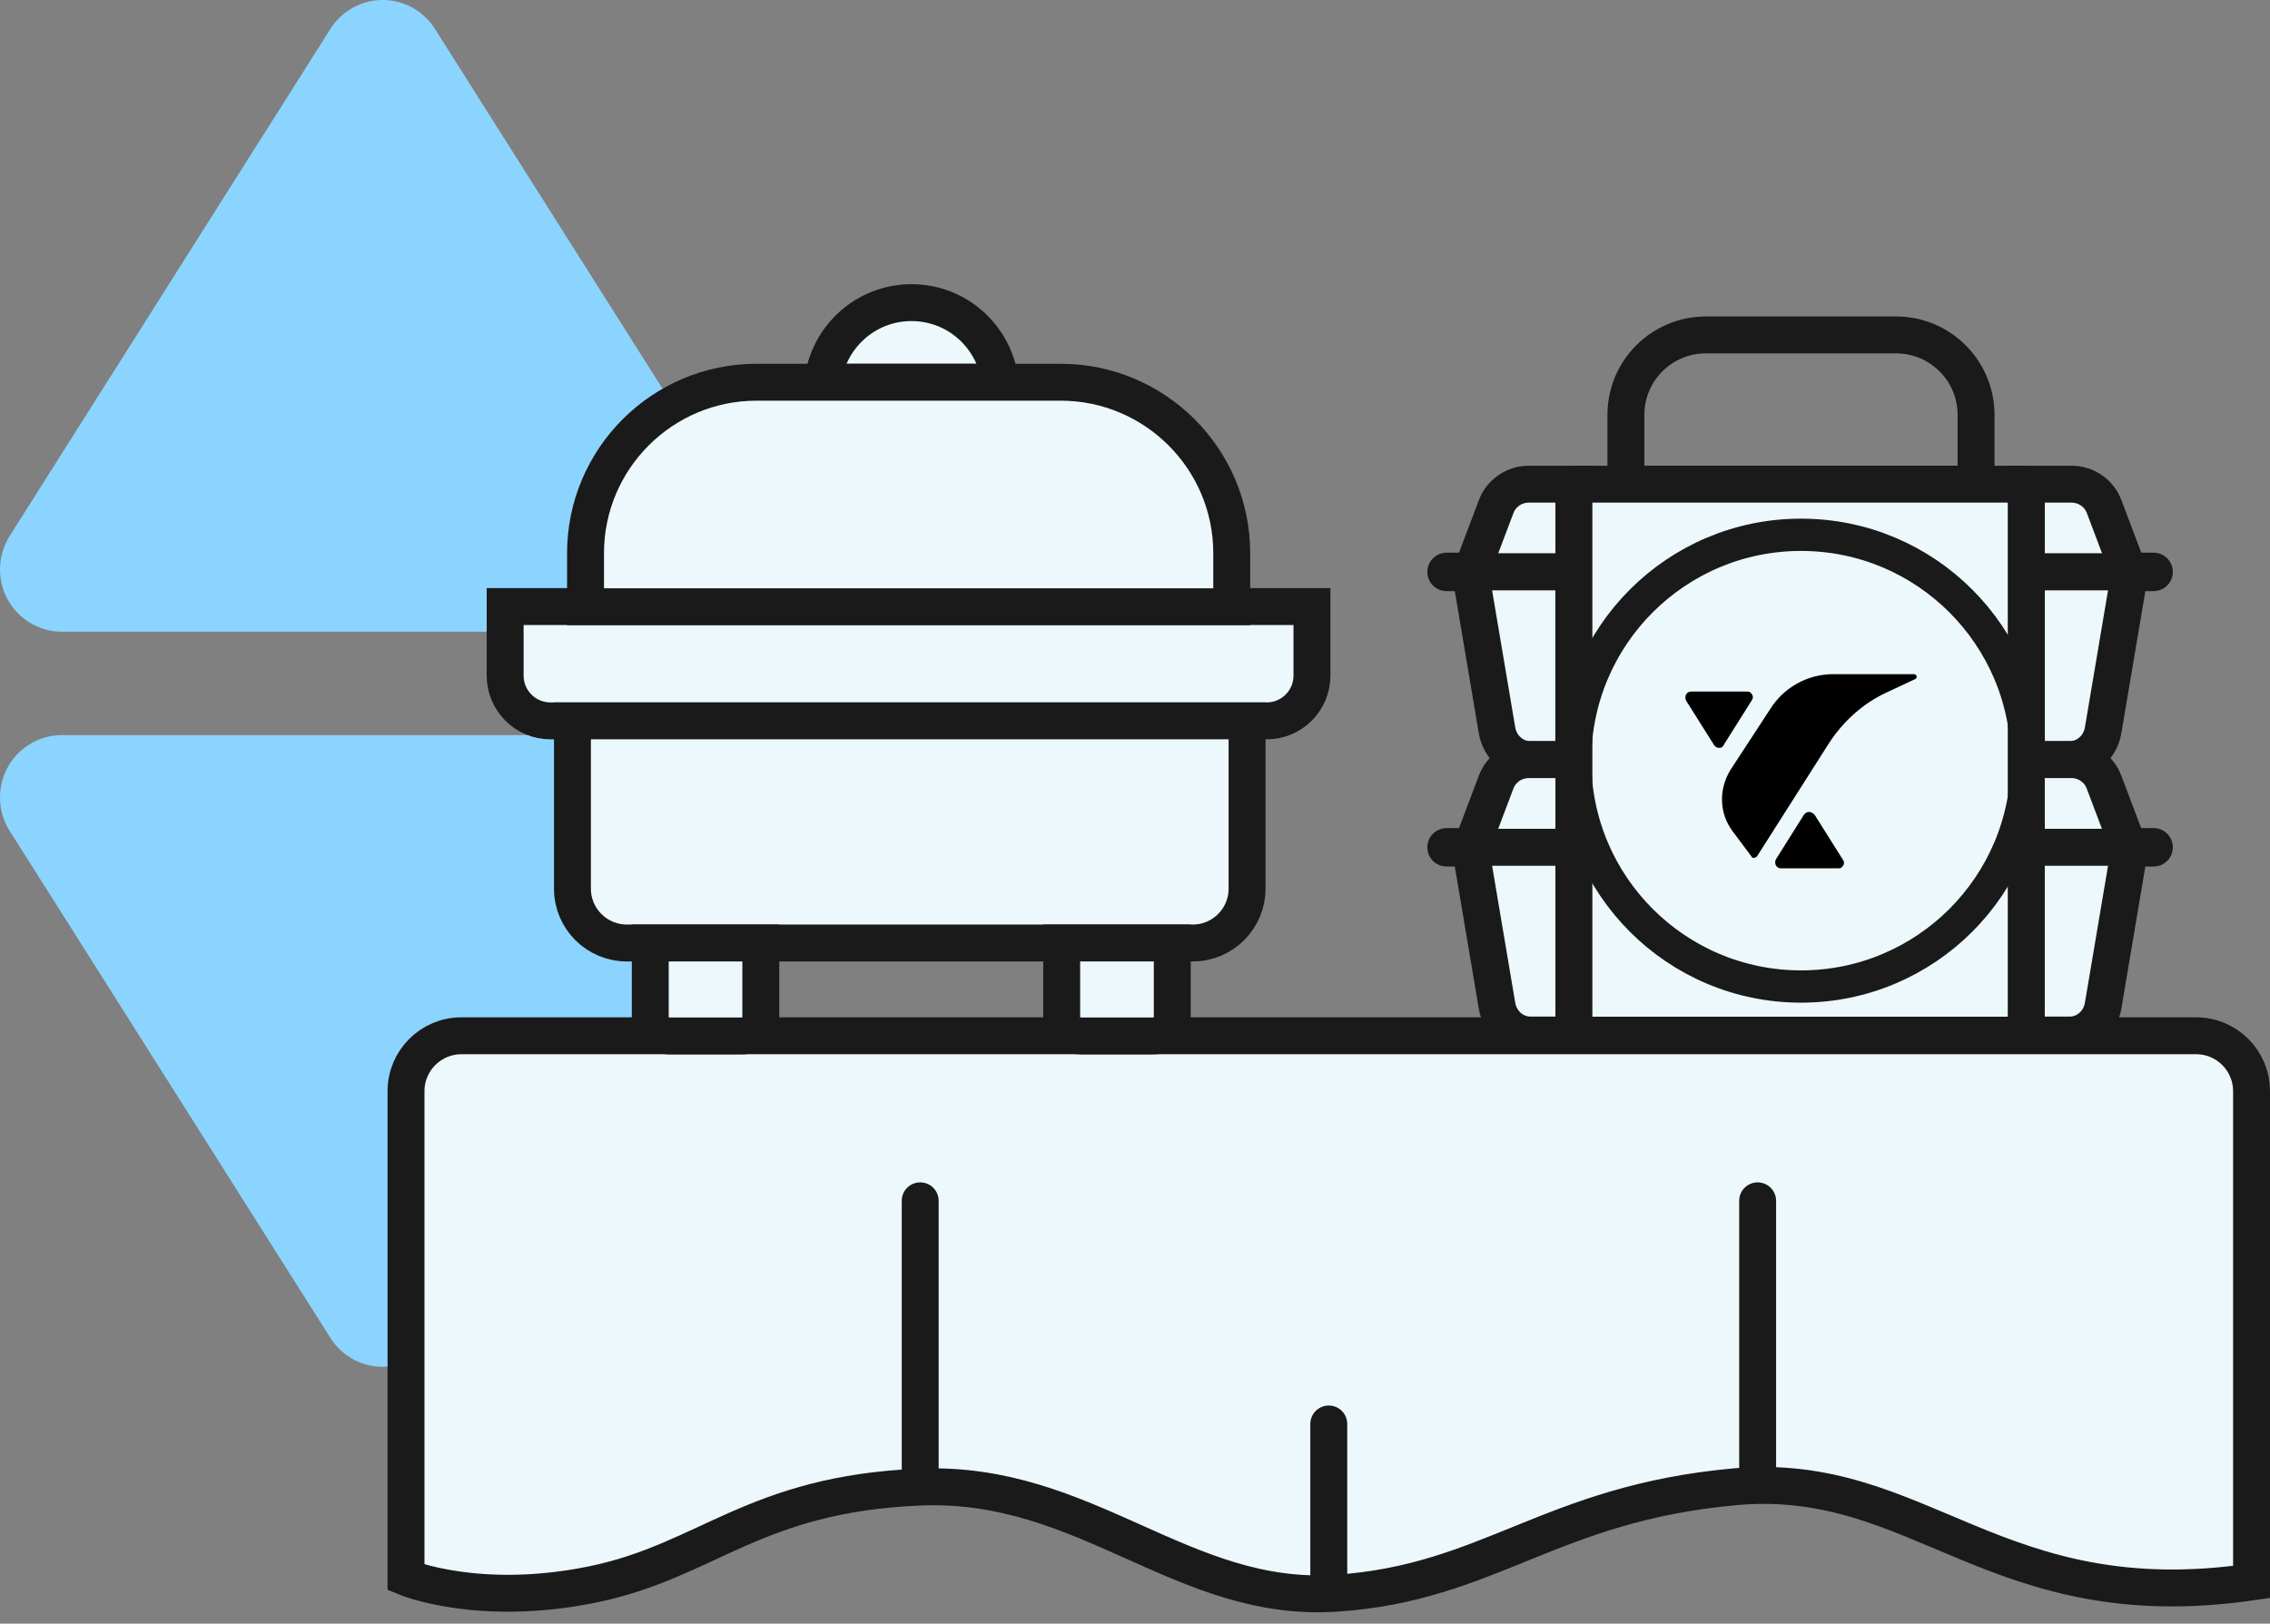 <?xml version="1.0" encoding="UTF-8"?>
<svg xmlns="http://www.w3.org/2000/svg" width="123" height="88" viewBox="0 0 123 88" fill="none">
  <rect x="0" y="0" width="123" height="88" fill="#808080" stroke="none"/>
  <path fill-rule="evenodd" clip-rule="evenodd" d="M23.567 1.565L40.946 29.047C41.941 30.621 41.48 32.708 39.916 33.71C39.378 34.054 38.753 34.238 38.114 34.238L3.356 34.237C1.503 34.237 -5.7219e-06 32.725 -5.39577e-06 30.86C-5.28347e-06 30.218 0.182 29.589 0.525 29.047L17.904 1.565C18.899 -0.009 20.973 -0.473 22.537 0.528C22.951 0.794 23.303 1.148 23.567 1.565Z" fill="#8BD4FF"></path>
  <path fill-rule="evenodd" clip-rule="evenodd" d="M17.904 72.515L0.525 45.033C-0.47 43.459 -0.009 41.371 1.555 40.37C2.093 40.025 2.718 39.842 3.357 39.842L38.115 39.842C39.968 39.842 41.471 41.354 41.471 43.219C41.471 43.862 41.289 44.491 40.946 45.033L23.567 72.515C22.572 74.089 20.498 74.553 18.934 73.551C18.52 73.286 18.168 72.932 17.904 72.515Z" fill="#8BD4FF"></path>
  <path d="M22 59.141V85.497C22 85.497 25.98 87.149 32.166 85.863C38.352 84.577 40.859 80.963 49.861 80.597C58.863 80.23 64.064 86.905 72.399 86.351C80.725 85.798 83.973 81.484 94.017 80.58C104.061 79.677 108.098 87.759 122 85.741V59.141C122 57.481 120.657 56.138 118.997 56.138H25.003C23.343 56.138 22 57.481 22 59.141Z" fill="#EDF8FD" stroke="#1A1A1A" stroke-width="2" stroke-miterlimit="10"></path>
  <path d="M50.861 65.083C50.861 64.531 50.413 64.083 49.861 64.083C49.309 64.083 48.861 64.531 48.861 65.083H50.861ZM50.861 80.605V65.083H48.861V80.605H50.861Z" fill="#1A1A1A"></path>
  <path d="M96.238 65.083C96.238 64.531 95.79 64.083 95.238 64.083C94.686 64.083 94.238 64.531 94.238 65.083H96.238ZM96.238 80.605V65.083H94.238V80.605H96.238Z" fill="#1A1A1A"></path>
  <path d="M73 77.178C73 76.626 72.552 76.178 72 76.178C71.448 76.178 71 76.626 71 77.178H73ZM71 77.178V86.359H73V77.178H71Z" fill="#1A1A1A"></path>
  <path d="M27.372 32.876H71.088V36.62C71.088 37.971 69.99 39.07 68.638 39.07H29.822C28.471 39.07 27.372 37.971 27.372 36.62V32.876Z" fill="#EDF8FD" stroke="#1A1A1A" stroke-width="2" stroke-miterlimit="10"></path>
  <path d="M49.389 16.402C46.89 16.402 44.855 18.29 44.578 20.715H54.199C53.922 18.29 51.888 16.402 49.389 16.402Z" fill="#EDF8FD" stroke="#1A1A1A" stroke-width="2" stroke-miterlimit="10"></path>
  <path d="M40.989 20.716H57.471C62.583 20.716 66.742 24.867 66.742 29.986V32.884H31.727V29.986C31.727 24.875 35.878 20.716 40.997 20.716H40.989Z" fill="#EDF8FD" stroke="#1A1A1A" stroke-width="2" stroke-miterlimit="10"></path>
  <path d="M31.018 39.07H67.572V48.169C67.572 49.789 66.254 51.108 64.634 51.108H33.957C32.337 51.108 31.018 49.789 31.018 48.169V39.07Z" fill="#EDF8FD" stroke="#1A1A1A" stroke-width="2" stroke-miterlimit="10"></path>
  <path d="M35.243 51.108H41.225V55.12C41.225 55.682 40.769 56.146 40.2 56.146H36.26C35.699 56.146 35.235 55.69 35.235 55.12V51.108H35.243Z" fill="#EDF8FD" stroke="#1A1A1A" stroke-width="2" stroke-miterlimit="10"></path>
  <path d="M57.536 51.108H63.519V55.12C63.519 55.682 63.063 56.146 62.493 56.146H58.554C57.992 56.146 57.528 55.69 57.528 55.12V51.108H57.536Z" fill="#EDF8FD" stroke="#1A1A1A" stroke-width="2" stroke-miterlimit="10"></path>
  <path d="M109.791 30.996H116.693" stroke="#1A1A1A" stroke-width="2.083" stroke-linecap="round" stroke-linejoin="round"></path>
  <path d="M109.791 45.923H116.693" stroke="#1A1A1A" stroke-width="2.083" stroke-linecap="round" stroke-linejoin="round"></path>
  <path d="M115.35 30.996L114.015 27.463C113.739 26.722 113.03 26.242 112.241 26.242H109.799V30.996H115.35Z" fill="#EDF8FD" stroke="#1A1A1A" stroke-width="2" stroke-miterlimit="10"></path>
  <path d="M109.791 41.17H112.151C113.039 41.17 113.804 40.502 113.958 39.583L115.407 30.996H109.799V41.17H109.791Z" fill="#EDF8FD" stroke="#1A1A1A" stroke-width="2" stroke-miterlimit="10"></path>
  <path d="M109.791 45.923H115.342L114.007 42.391C113.73 41.65 113.022 41.17 112.233 41.17H109.791V45.923Z" fill="#EDF8FD" stroke="#1A1A1A" stroke-width="2" stroke-miterlimit="10"></path>
  <path d="M109.791 45.923V56.097H112.151C113.039 56.097 113.804 55.43 113.958 54.51L115.407 45.923H109.799H109.791Z" fill="#EDF8FD" stroke="#1A1A1A" stroke-width="2" stroke-miterlimit="10"></path>
  <path d="M85.283 30.996H78.381" stroke="#1A1A1A" stroke-width="2.083" stroke-linecap="round" stroke-linejoin="round"></path>
  <path d="M85.283 45.923H78.381" stroke="#1A1A1A" stroke-width="2.083" stroke-linecap="round" stroke-linejoin="round"></path>
  <path d="M79.732 30.996L81.067 27.463C81.344 26.722 82.052 26.242 82.842 26.242H85.283V30.996H79.732Z" fill="#EDF8FD" stroke="#1A1A1A" stroke-width="2" stroke-miterlimit="10"></path>
  <path d="M85.283 41.17H82.923C82.036 41.17 81.271 40.502 81.116 39.583L79.667 30.996H79.724H85.275V41.17H85.283Z" fill="#EDF8FD" stroke="#1A1A1A" stroke-width="2" stroke-miterlimit="10"></path>
  <path d="M85.283 45.923H79.732L81.067 42.391C81.344 41.65 82.052 41.17 82.842 41.17H82.931H85.292V45.923H85.283Z" fill="#EDF8FD" stroke="#1A1A1A" stroke-width="2" stroke-miterlimit="10"></path>
  <path d="M85.283 45.923V56.097H82.923C82.036 56.097 81.271 55.43 81.116 54.51L79.667 45.923H79.724H85.275H85.283Z" fill="#EDF8FD" stroke="#1A1A1A" stroke-width="2" stroke-miterlimit="10"></path>
  <path d="M92.438 18.152H102.742C105.135 18.152 107.072 20.097 107.072 22.482V26.242H88.1V22.482C88.1 20.089 90.045 18.152 92.43 18.152H92.438Z" stroke="#1A1A1A" stroke-width="2" stroke-linecap="round" stroke-linejoin="round"></path>
  <path d="M109.791 26.242H85.283V56.105H109.791V26.242Z" fill="#EDF8FD" stroke="#1A1A1A" stroke-width="2" stroke-linecap="round" stroke-linejoin="round"></path>
  <path fill-rule="evenodd" clip-rule="evenodd" d="M103.727 36.538H99.348C97.924 36.538 96.638 37.271 95.905 38.451L93.748 41.756C93.122 42.797 93.154 44.084 93.887 45.06L94.928 46.452C94.928 46.452 94.928 46.485 94.961 46.485C95.034 46.517 95.132 46.485 95.205 46.411L99.096 40.291C99.861 39.11 100.935 38.134 102.189 37.548L103.752 36.815C103.825 36.782 103.857 36.742 103.857 36.677C103.857 36.612 103.784 36.538 103.719 36.538H103.727Z" fill="black"></path>
  <path fill-rule="evenodd" clip-rule="evenodd" d="M94.928 37.93C95.034 37.792 94.961 37.621 94.823 37.515C94.79 37.482 94.717 37.482 94.652 37.482H91.632C91.461 37.482 91.323 37.621 91.323 37.792C91.323 37.865 91.323 37.898 91.355 37.963L92.886 40.396C92.991 40.535 93.162 40.567 93.301 40.502C93.374 40.429 93.406 40.396 93.406 40.364L94.937 37.93H94.928Z" fill="black"></path>
  <path fill-rule="evenodd" clip-rule="evenodd" d="M98.339 44.181C98.339 44.181 98.306 44.108 98.168 44.043C98.03 43.969 97.859 44.01 97.753 44.148L96.223 46.582C96.19 46.655 96.19 46.688 96.19 46.753C96.19 46.924 96.329 47.062 96.499 47.062H99.592C99.666 47.062 99.731 47.062 99.763 47.03C99.902 46.924 99.975 46.753 99.869 46.615L98.339 44.181Z" fill="black"></path>
  <path d="M97.59 53.468C104.351 53.468 109.832 47.987 109.832 41.227C109.832 34.466 104.351 28.985 97.59 28.985C90.829 28.985 85.349 34.466 85.349 41.227C85.349 47.987 90.829 53.468 97.59 53.468Z" stroke="#1A1A1A" stroke-width="1.75" stroke-linecap="round" stroke-linejoin="round"></path>
</svg>
